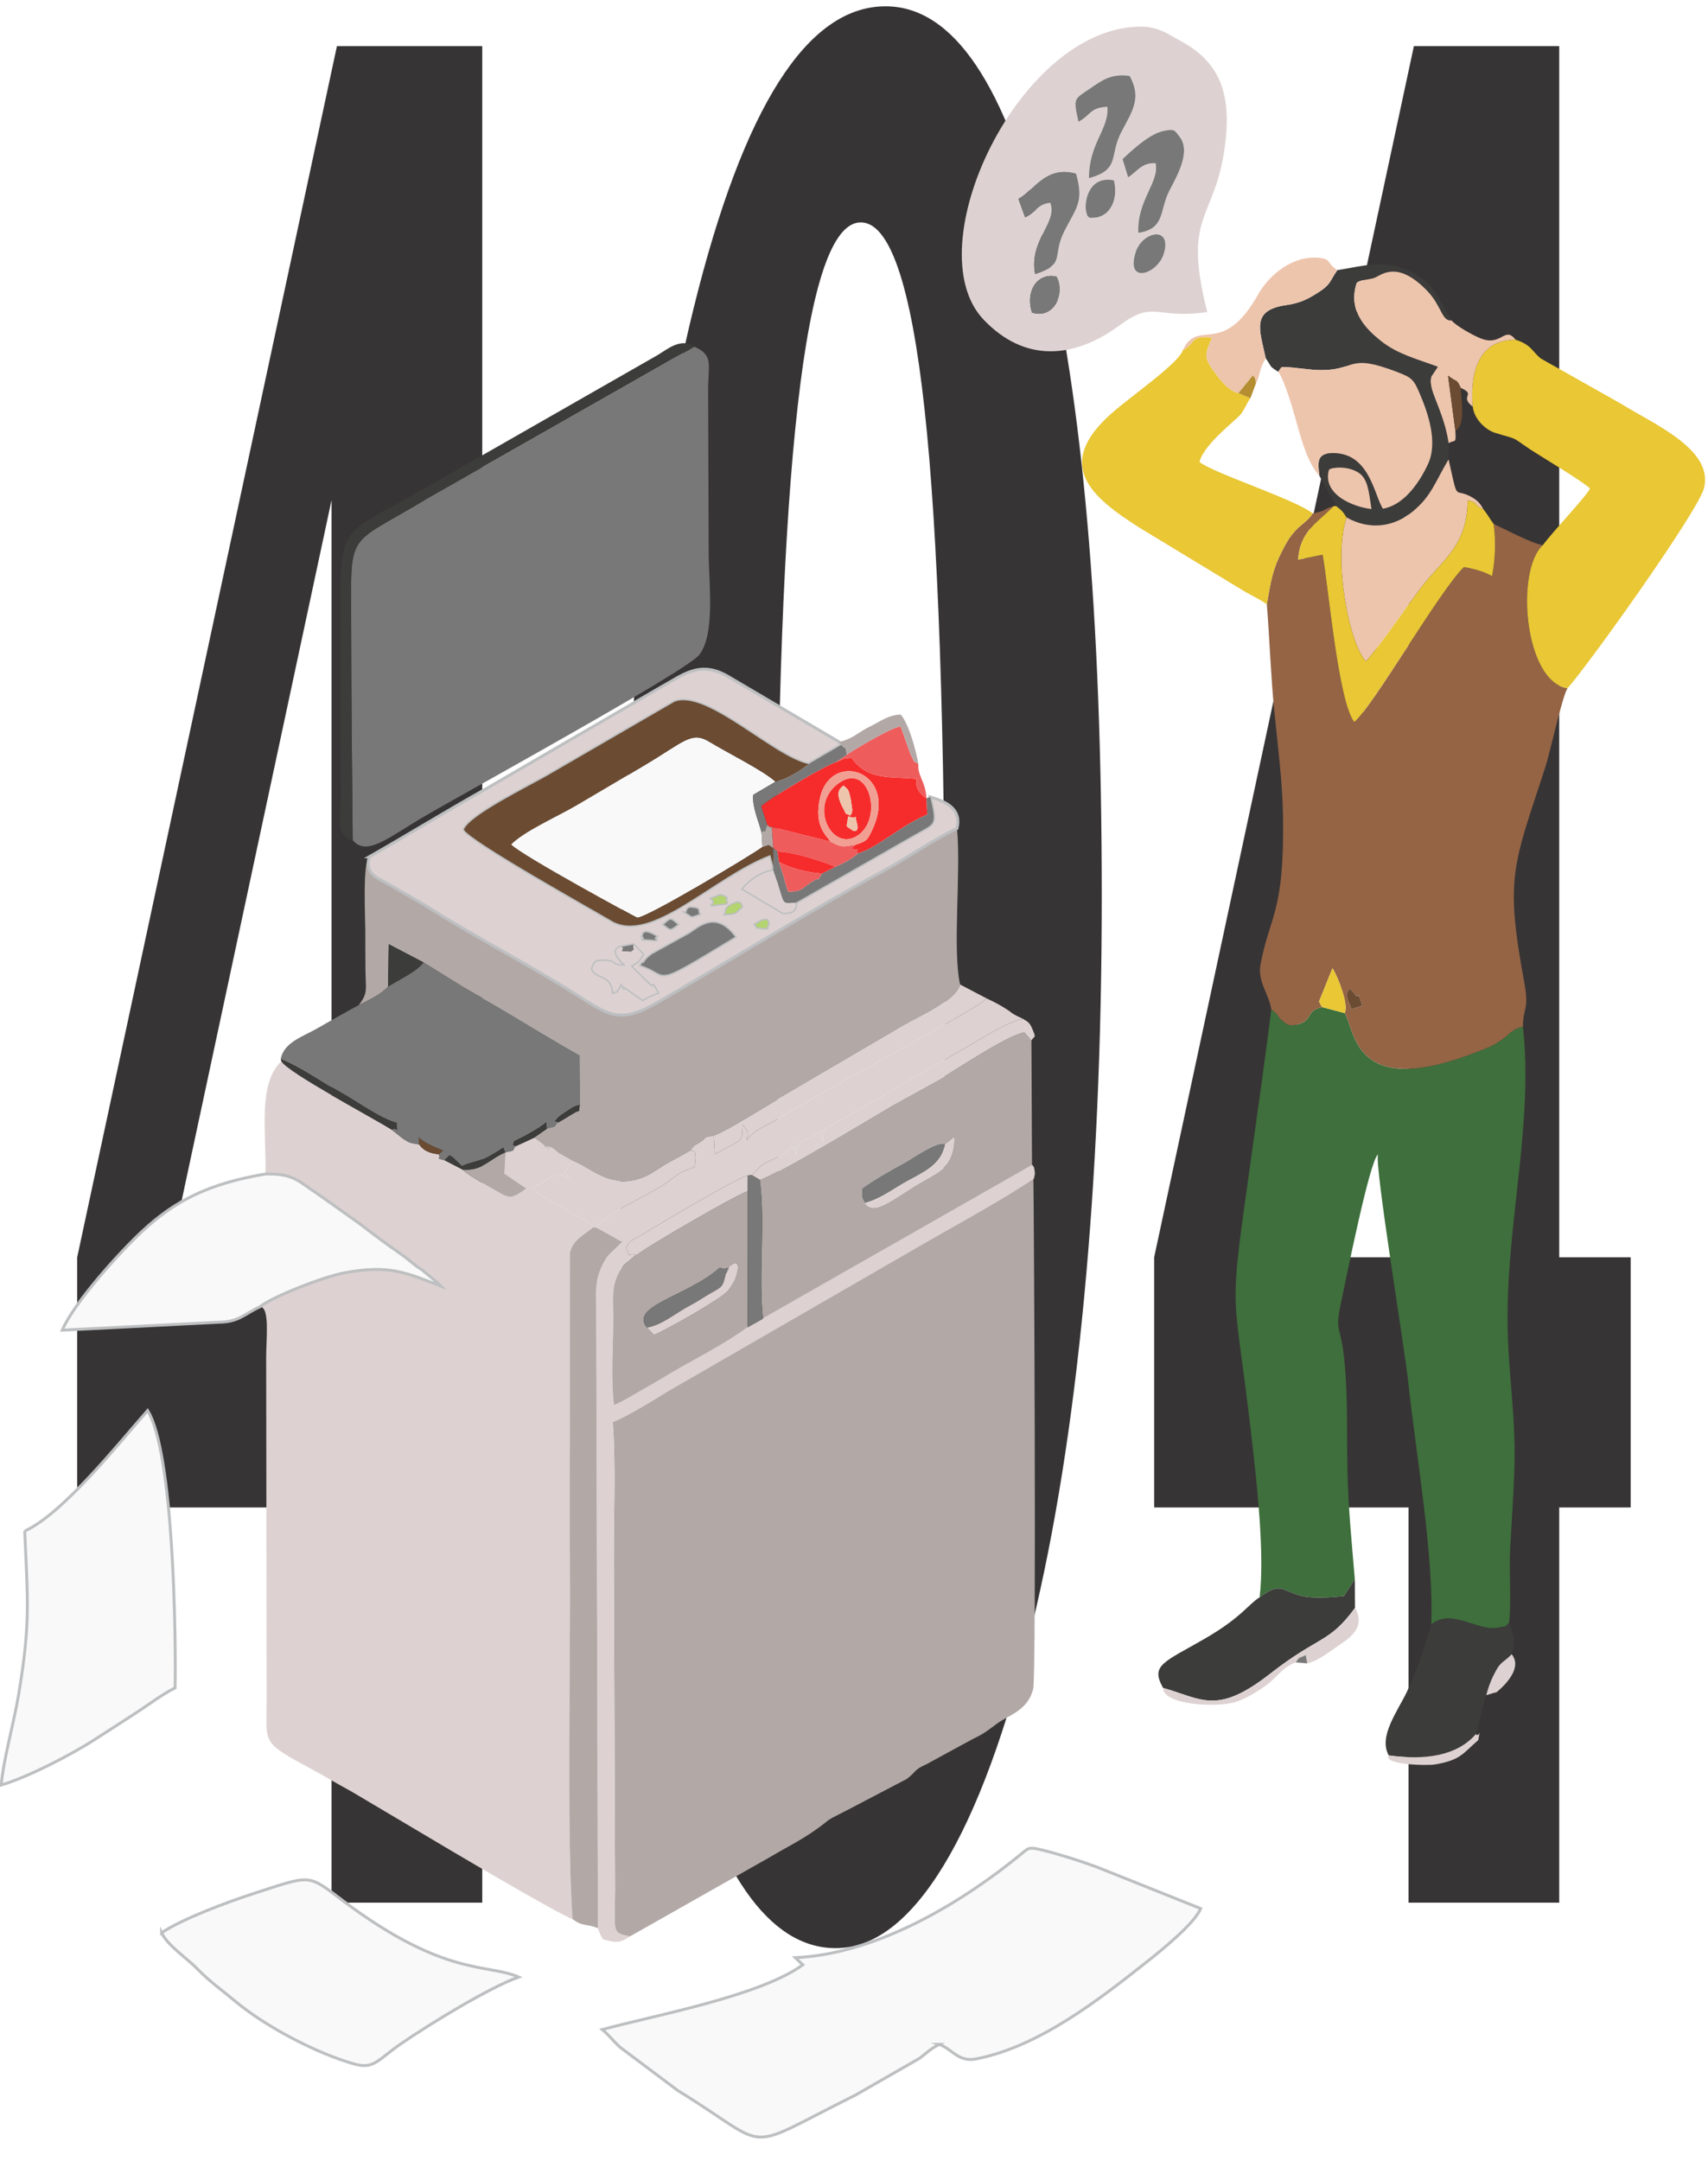 <?xml version="1.0" encoding="UTF-8"?>
<!DOCTYPE svg PUBLIC "-//W3C//DTD SVG 1.1//EN" "http://www.w3.org/Graphics/SVG/1.1/DTD/svg11.dtd">
<!-- Creator: CorelDRAW -->
<svg xmlns="http://www.w3.org/2000/svg" xml:space="preserve" width="117mm" height="148mm" version="1.1" style="shape-rendering:geometricPrecision; text-rendering:geometricPrecision; image-rendering:optimizeQuality; fill-rule:evenodd; clip-rule:evenodd"
viewBox="0 0 11700 14800"
 xmlns:xlink="http://www.w3.org/1999/xlink"
 xmlns:xodm="http://www.corel.com/coreldraw/odm/2003">
 <defs>
  <style type="text/css">
   <![CDATA[
    .str0 {stroke:#BDBFC1;stroke-width:20;stroke-miterlimit:22.926}
    .str1 {stroke:#BDBFC1;stroke-width:20;stroke-miterlimit:22.926}
    .str2 {stroke:#DDD2D1;stroke-width:7.62;stroke-miterlimit:22.926}
    .fil0 {fill:#373435}
    .fil10 {fill:#3C3C3B}
    .fil4 {fill:#3E6F3C}
    .fil9 {fill:#6B4B32}
    .fil6 {fill:#787878}
    .fil5 {fill:#946445}
    .fil2 {fill:#B2A9A7}
    .fil16 {fill:#B3D46F}
    .fil15 {fill:#B48E31}
    .fil3 {fill:#DDD2D1}
    .fil8 {fill:#E9C735}
    .fil11 {fill:#EDC5AC}
    .fil13 {fill:#EE5C5C}
    .fil14 {fill:#F29F93}
    .fil12 {fill:#F62C2C}
    .fil7 {fill:#F9F9F9}
    .fil1 {fill:#373435;fill-rule:nonzero}
   ]]>
  </style>
   <mask id="id0">
  <radialGradient id="id1" gradientUnits="userSpaceOnUse" cx="899.83" cy="10025.49" r="0" fx="899.83" fy="10025.49">
   <stop offset="0" style="stop-opacity:1; stop-color:white"/>
   <stop offset="1" style="stop-opacity:0; stop-color:white"/>
  </radialGradient>
    <rect style="fill:url(#id1)" x="889.83" y="10015.49" width="10996.38" height="4120.21"/>
   </mask>
 </defs>
 <g id="Camada_x0020_1">
  <path class="fil0" style="mask:url(#id0)" d="M6388.02 10025.49c3031.04,0 5488.19,917.86 5488.19,2050.11 0,1132.24 -2457.15,2050.1 -5488.19,2050.1 -3031.04,0 -5488.19,-917.86 -5488.19,-2050.1 0,-1132.25 2457.15,-2050.11 5488.19,-2050.11z"/>
  <path class="fil1" d="M2271.2 8609.62l0 -5185.28 -1109.89 5185.28 1109.89 0zm0 4419.5l0 -2706.21 -1742.4 0 0 -1713.29 1779.2 -8293.86 995.51 0 0 8293.86 489.31 0 0 1713.29 -489.31 0 0 2706.21 -1032.31 0zm4201.85 -6207.41c0,-1833.35 -46.74,-3173.48 -140.23,-4023.63 -93.48,-850.15 -238.68,-1275.23 -436.59,-1275.23 -192.94,0 -337.14,418.59 -431.62,1255.76 -95.48,837.18 -143.21,2099.43 -143.21,3786.75 0,1843.08 45.74,3189.7 138.23,4039.85 92.5,850.15 237.7,1275.23 436.6,1275.23 191.94,0 336.15,-425.08 432.62,-1275.23 96.46,-850.15 144.2,-2109.16 144.2,-3783.5zm-406.76 -6778.51c462.46,0 824.46,535.4 1087.02,1609.45 262.55,1074.04 393.83,2569.92 393.83,4484.39 0,992.93 -40.78,1911.22 -121.34,2754.89 -80.55,843.66 -198.9,1589.98 -357.03,2242.19 -175.03,717.12 -376.92,1265.5 -605.66,1641.9 -229.74,376.4 -475.39,564.61 -737.94,564.61 -458.47,0 -820.48,-519.18 -1086.01,-1557.54 -265.54,-1041.6 -397.81,-2469.33 -397.81,-4289.7 0,-2209.75 170.06,-4004.15 510.19,-5383.22 340.12,-1379.06 778.71,-2066.97 1314.75,-2066.97zm3582.27 8566.42l0 -5185.28 -1109.88 5185.28 1109.88 0zm0 4419.5l0 -2706.21 -1742.4 0 0 -1713.29 1779.2 -8293.86 995.51 0 0 8293.86 489.31 0 0 1713.29 -489.31 0 0 2706.21 -1032.31 0z"/>
  <g id="_2781682008416">
   <path class="fil2" d="M4196.94 9735.29c22.24,288.42 7.57,627.71 7.57,921.41l8.64 2274.57c-0.23,297.99 -29.44,305.24 102.25,328.85l940.75 -532.67c109.74,-65.45 217.34,-118.41 318.01,-187.91 135.22,-93.35 48.18,-53.16 222.7,-140.63l415.55 -217.41c69.63,-53.84 42.54,-59.26 137.79,-102.46l315.71 -171.86c78.03,-36.81 101.5,-58.42 163.31,-103.9 81.5,-59.96 210.68,-87.62 248.42,-238.04 22.85,-91.05 4.59,-3391.04 1.12,-3495.77 -217.32,145.43 -482.85,289.72 -717.45,423.61l-1802.13 1040.2c-84.86,54.41 -285.38,174.67 -362.24,202.01z"/>
   <path class="fil3" d="M1818.13 8039.33c199.62,-4.86 232.45,55.7 366.28,142.08l286.59 203.53c103.88,80.38 164.22,125.15 280.59,206.55 57.08,39.92 76.2,64.76 139.26,104.18l99.23 82.81c16.21,16.29 13.73,12.55 29.64,28.21 -239.72,-91.61 -350.41,-147.68 -658.16,-90.99 -145.8,26.86 -493.16,163.09 -581.74,232.89 70.81,-0.2 43.05,218.33 43.43,347.44l3.33 2355.82c0.34,292.07 -42.85,274.08 319.58,469.51 80.25,43.27 160.32,91.87 260.12,145.87l496.45 294.34c140.93,84.66 931,551.94 1018.83,579.64 -39.86,-577.44 -12.72,-1790.62 -17.84,-2443.89 -3.19,-405.89 1.51,-812.49 -0.17,-1218.51l0.36 -901.33c22.84,-97.33 115.59,-129.72 159.82,-175.09 -62.69,-60.5 -127.25,-77.16 -215.28,-137.25 -62.65,-42.77 -153.53,-76.31 -199.51,-126.69 24.34,-18.3 106.06,-65.21 126.26,-77.05 60.02,-35.14 29.5,-21.39 124.18,0.83 -48.39,-70.86 -37.17,-20.7 -15.9,-60.98l39.82 -50.9 -82.93 -47.04c-2.2,-1.24 -7.43,-3.89 -9.54,-5.19l-44.79 -35.26c-1.83,-1.16 -7.11,-4.54 -8.9,-5.46l-24.13 -5.65c-88.96,-23.49 82.01,52.5 -20.87,-5.64 -0.88,-0.5 -45.65,-37.88 -73.61,-53.9l-125.87 58.11c-26.89,33.33 5.45,27.65 -68.72,41.4l-8.93 145.19 149.98 101.54c-106.51,77.4 -113.91,71.65 -223.88,6.27 -40.44,-24.04 -185.74,-102.49 -211.88,-135.37l-123.76 -64.24c-63.37,-18.21 -26.87,1.95 -39.03,-40.4 -62.91,-7.49 -104.3,-23.5 -134.85,-67.24 -70.74,-13.52 -59.68,-7.16 -114.58,-42.3l-73.96 -59.2c-125.67,-79.78 -710.32,-389.22 -755.95,-467.98 -164.16,151.53 -100.51,501.32 -108.97,771.34z"/>
   <path class="fil4" d="M8708.62 6913.03c-41.14,329.78 -86.37,644.21 -131.82,970.68 -168.35,1209.2 -131.05,843.09 -2.54,1965.7 35.31,308.44 89.5,785.04 54.54,1088.24 140.97,-103.23 143.92,-51.12 273.45,-12.38 81.48,24.38 214.93,12.84 302.8,4.69l75.62 -115.92c-21.48,-258.35 -44.27,-477.75 -50.46,-746.13 -6.11,-264.85 6.08,-556.39 -28.67,-815.35 -23.65,-176.22 -56.21,-142.03 -15.37,-332.41 37.52,-174.94 193.67,-961.71 252.86,-1015.34 -21.25,94.95 182.66,1321.31 209.21,1572.19 49.87,471.2 176.13,1186.26 155.75,1646.43 146.61,-114.41 318.52,55.32 466.11,21.08 59.72,-13.85 28.22,6.97 67.92,-33.87 16.07,-163.66 -2.26,-339.76 6.98,-507.48 9.25,-167.96 21.08,-342.97 27.91,-514.92 15.08,-379.99 -43.21,-678.34 -45.89,-1035.92 -5.14,-686.39 178.14,-1369.42 105.26,-2021.69 -81.16,17.86 -85.72,50.73 -157.49,98.07 -60.66,40.01 -79.27,44.18 -153.47,73.25 -855.06,334.99 -835.04,-143.7 -910.39,-264.67l-152.64 -40.29c-118.06,21.21 -59.04,93.96 -175.46,119.44 -53.71,11.76 -67.19,-0.7 -99.13,-27.49 -44.13,-37.03 -15.48,-34.37 -75.08,-75.91z"/>
   <path class="fil5" d="M9246.54 6768.52l46.86 54.44c24.4,0.46 11.25,-13.99 12.3,-17.92 27.79,106.47 48.03,68.57 -47.24,105.43 -24.63,-67.11 -54.62,-92.35 -11.92,-141.95zm-254.62 -3253.25c-29.03,50.41 -79.52,74.68 -118.44,118.5 -42.21,47.53 -57.68,74.98 -88.55,134.55 -68.63,132.48 -78.99,208.72 -106.93,369.89 19.88,253.4 26.95,487.6 50.95,730.78 23.41,237.19 57.01,486.08 60.15,730.84 8.4,653.53 -89.81,664.31 -154.17,1002.59 -23.06,121.22 59,204.61 73.69,310.61 59.6,41.54 30.95,38.88 75.08,75.91 31.94,26.79 45.42,39.25 99.13,27.49 116.42,-25.48 57.4,-98.23 175.46,-119.44 -9.83,-8.3 -16.82,-31.59 -23.04,-37.97l92.02 -228.6c37.95,55.79 114.22,255.98 83.66,306.86 75.35,120.97 55.33,599.66 910.39,264.67 74.2,-29.07 92.81,-33.24 153.47,-73.25 71.77,-47.34 76.33,-80.21 157.49,-98.07 0.02,-131.72 44.46,-113.11 9.12,-304.12 -132.7,-717.28 -77.58,-794.54 142.09,-1465.7 34.79,-106.31 117.68,-493.71 154.52,-548.04 -295.02,-40.93 -360.52,-804.91 -168.84,-980.21 -64.47,-5.19 -260.01,-109.28 -337.66,-144.53 16.5,114.66 11.23,243.53 -10.71,357.3 -51.95,-29.91 -119.78,-50.02 -192.72,-62.05 -161.59,154.53 -627.67,960.26 -751.41,1061.13 -108.66,-140.95 -174.47,-904.91 -216.29,-1145.87l-167.69 33.77c11.04,-198.21 141.54,-260.24 242.83,-366.38 -74.28,21.82 -54.47,34.86 -143.6,49.34z"/>
   <path class="fil6" d="M2416.14 5752.97c95.29,115.04 244.2,-17.65 480.15,-156.24 287.49,-168.85 1810.94,-1003.11 1894.04,-1112.69 109.27,-144.1 65.89,-476.89 64.3,-691.6l-3.81 -1116.99c-0.43,-183.72 39.47,-241.59 -94.36,-301.21 -67.61,40.67 -136.2,74.83 -209.43,118.06l-1618.94 920.51c-574,349.42 -522.4,191.76 -522.12,927.96 0.17,469.5 6.12,962.39 10.17,1412.2z"/>
   <path class="fil2" d="M2529.9 5866.98c-47.29,28.48 -27.6,423.71 -27.49,504.63 0.12,87.95 -0.04,176.18 0.8,264.09 1.32,138.68 19.67,163.27 -45.15,246.37 65.95,-31.73 151.78,-72.74 199.92,-125.64l4.79 -290.82 237.61 124.25 266.5 165.64c92.31,54.39 176.38,99.7 270.78,155.58 187.38,110.92 366.74,222.07 534.4,315.25l2.19 337.35c-17.48,73.8 20.92,20.3 -55.47,68.03 -37.89,23.67 -67.66,40.89 -95.65,57.1 -32.63,30.21 3.58,24.21 -75.39,41.44l-89.21 61.96c27.96,16.02 72.73,53.4 73.61,53.9 102.88,58.14 -68.09,-17.85 20.87,5.64l24.13 5.65c1.79,0.92 7.07,4.3 8.9,5.46l44.79 35.26c2.11,1.3 7.34,3.95 9.54,5.19l82.93 47.04c137.24,58.92 240.41,176.81 433.52,127.48 83.81,-21.4 128.87,-59.98 189.35,-97.26 61.78,-38.07 123.46,-64.98 180.92,-101.78 40.38,-48.56 16.22,-23.31 69.41,-58.04 79.59,-51.97 -18.72,-20.95 92.69,-44.85 70.81,-19.7 340.8,-191.25 430.27,-242.52l870.85 -510.02c99.78,-57.93 356.84,-169.21 386.48,-281.7 -53.84,-238.39 7.59,-771.14 -21.26,-1068.31 -163.43,76.28 -348.05,207.39 -519.79,299.31 -417.94,223.71 -1088.98,636.29 -1527.65,889.65 -259.22,149.72 -329.83,95.95 -563.76,-53.08 -302.81,-192.93 -693.78,-395.52 -1009.42,-595.26 -90.07,-57.01 -170.15,-98.61 -256.4,-149.71 -90.23,-53.46 -184.46,-75.38 -148.61,-197.28z"/>
   <path class="fil7 str0" d="M6433.48 13999.59c91.13,31.96 130.5,123.5 253.51,99.47 430.04,-83.98 837.89,-403.23 1165.86,-662.25 96.2,-75.97 329.03,-262.62 371.84,-367.46l-711.09 -284.19c-124.63,-45.35 -254.82,-86.86 -373.56,-116.34 -98.65,-24.48 -94.5,-13.54 -158.37,38.32 -367.2,298.2 -948.66,670.67 -1533.71,698.8l51.33 48.72c-293.29,214.53 -1027.36,348.8 -1373.83,443.4 49.02,39.69 68.74,72.99 122.98,121.71l394.26 295.64c667.4,409.24 415.08,430.01 1217.14,31.47l440.17 -252.54c54.78,-41.44 66.19,-59.37 133.47,-94.75z"/>
   <path class="fil3" d="M7069.15 2140.09c-45.04,-137.76 28.3,-273.63 168.68,-247.4 65.21,117.1 -20.94,296.84 -168.68,247.4zm901.72 -398.81c-44.3,136.18 -260.15,208.73 -192.36,-11.68 46.21,-150.26 256.39,-185.14 192.36,11.68zm-510.27 -250.69c-9.06,-14.82 -11.21,-1.35 -20.87,-43.68 -13.33,-58.45 13.83,-247.28 190.7,-211.93 34.6,139.88 -34.95,271.07 -169.83,255.61zm-438.17 -2.35l-45.95 -126.17c105.87,-56.78 185.2,-232.04 394.64,-173.5 55.45,194.24 2.42,232.13 -79.43,393.37 -90.82,178.89 15.6,222.12 -200.82,294.82 -44.53,-230 158.87,-358.55 102.43,-488.5 -95.65,15.32 -83.83,57.41 -170.87,99.98zm705.31 -274.04l-38.3 -125.11c56.5,-51.33 178.77,-170.79 280.23,-192.33 78.7,-16.71 76.82,-3.16 108.95,37.2 84.94,104.78 -20.16,277.49 -68.47,372.52 -70.8,139.31 -25.87,258.46 -212.4,288.73 -11.79,-221.16 145.79,-347.49 118.25,-477.77 -95.49,-4.78 -125.42,57.38 -188.26,96.76zm-268.08 5.96c-1.75,-238.08 138.02,-335.53 126.23,-488.5 -121.16,4.4 -113.25,58.22 -198.53,102.01 -36.93,-167.18 -30.88,-151.73 82.23,-229.39 80.05,-54.96 142.79,-102.51 268.65,-84.48 82.39,149.28 21.44,237.31 -53.99,378.61 -90.47,169.5 -4.69,260.7 -224.59,321.75zm810.28 916.39c-173.55,-680.84 53.67,-622.35 121.12,-1137.24 48.45,-369.93 -41.3,-578.9 -310.01,-722.3 -75.62,-40.36 -144.53,-94.97 -266.59,-94.75 -832.53,1.55 -1545.71,1513.4 -1076.96,2006.27 281.79,296.31 619.21,269.61 933.13,38.5 240.04,-176.72 237.98,-37.52 599.31,-90.48z"/>
   <path class="fil3 str1" d="M4260.78 6483.85l77.9 -14.75 64.51 66.18c-32.45,53.78 -30.2,46.05 -84.17,80.04l124.93 123.45c61.06,50.95 -0.51,-45.38 60.12,59.22 -32.79,13.69 -63.98,22.88 -101.43,48.29l-112.04 -79.37c-46.73,-35.21 6.46,41.13 -35.05,-36.05l-20.76 40.55c-28.45,31.23 12.93,5.02 -33.74,24.18 -11.29,-127.95 -108.56,-89.4 -144.23,-159.97 16.87,-41.25 11.47,-60.99 97.78,-54.15 92.65,7.35 1.79,28.75 132.68,32.06 -134.31,-122.99 -27.07,-129.03 -26.5,-129.68zm141.38 -71.62c4.03,-2.86 -8.8,-60.4 93.22,0 -41.61,25.93 56.56,29.78 -49.97,21.11 -92.33,-7.51 -5.12,6.82 -43.25,-21.11zm-11.95 197.76c4.11,-5.78 10.33,-20.89 13.12,-16.75 9.11,13.51 3.19,-17.63 64.26,-59.05l248.21 -137.11c64.13,-35.36 179.72,-166.77 318.64,17.97 -595.46,361.46 -433.44,263.04 -644.23,194.94zm784.37 -278.99c104.56,-67.49 83.99,-2.46 87.48,0 -29.33,19.57 28.73,28.85 -46.96,22.17 -51.32,-4.53 -15.73,-1.04 -40.52,-22.17zm-626.49 0c49.49,-40.83 38.87,-45.37 92.82,0 -55.55,40.12 -42.68,36.13 -92.82,0zm151.97 -81.23c10.36,-12.41 0.3,-38.94 45.47,-33.05 58.23,7.58 27.99,17.26 44.43,41.4 -65.41,21.4 -36.95,23.54 -89.9,-8.35zm268.85 9.52c13.13,-27.95 -6.33,-33.78 38.19,-59.85 71.78,-42.06 69.99,7.93 72.91,9.71 -50.66,47.53 -32.51,41.44 -111.1,50.14zm-93.69 -105.44c65.91,-18.2 50.09,-35.97 100.19,-5.63 -18.02,36.71 34.01,33.17 -30.55,40.71 -141.54,16.53 -14.19,16.55 -69.64,-35.08zm-2345.32 -286.87c-35.85,121.9 58.38,143.82 148.61,197.28 86.25,51.1 166.33,92.7 256.4,149.71 315.64,199.74 706.61,402.33 1009.42,595.26 233.93,149.03 304.54,202.8 563.76,53.08 438.67,-253.36 1109.71,-665.94 1527.65,-889.65 171.74,-91.92 356.36,-223.03 519.79,-299.31 32.37,-133.66 -72.08,-182.75 -183.23,-216.08 45.14,205.23 37.37,174.2 -121.85,266.45l-800.88 457.98c-0.02,0.05 19.03,77.15 -86.85,68.3l-273.53 -162.71c50.84,-61.14 122.94,-110.08 208.22,-125.45l-0.24 -29.4 -19.9 -77.66c-387.7,144.46 -817.3,613.74 -1090.41,449 -97.58,-58.86 -966.65,-543.01 -1008.88,-622.65 35.76,-97.9 457.05,-303.27 569.87,-369.25l873.81 -506.95c221.58,-81.82 677.63,379.28 917.53,427.43l222.91 -130.89 -14.27 -21.2 -762.18 -448.97c-195.64,-113.37 -313.25,-4.52 -460.79,75.46l-1194.3 694.3c-283.31,159.14 -529.53,311.41 -800.66,465.92z"/>
   <path class="fil7 str0" d="M169.36 10484.41c19.75,468.56 41.34,622.18 -41.36,1117.11 -34.39,205.75 -101.55,432.25 -120.04,622.31 186.42,-55.35 476.29,-207.15 624.18,-301.17 98.16,-62.41 187.83,-121.17 284.31,-183.16 92.62,-59.51 192.54,-136.39 282.85,-181.15 6.84,-365.46 -10.61,-1616.16 -188.18,-1898.91 -198.89,225.19 -578.77,704.9 -841.76,824.97z"/>
   <path class="fil8" d="M10088.66 2784.85c9.71,89.34 92.32,160.64 153.33,179.34 168.78,51.7 99.34,18.58 238.3,112.02 62.34,41.92 377.47,229.64 411.3,269.44 -18.63,45.55 -256.37,296.47 -322.42,386.91 -191.68,175.3 -126.18,939.28 168.84,980.21 153.19,-173.01 896.71,-1215.89 934.96,-1370.5 65.64,-265.29 -341.11,-435.97 -574.34,-580.64l-545.07 -307.25c-58.48,-48.36 -63.65,-93.22 -171.75,-128.14 -248.53,0.61 -315.06,213.5 -293.15,458.61z"/>
   <path class="fil2" d="M5925.12 8237.88c-27.93,-48.01 -18.23,-29.17 -18.92,-100.12 94.38,-66.61 186.2,-118.52 291.18,-175.33 49.76,-26.92 225.11,-152.03 275.37,-127.18l66.68 -52.75c-2.1,218.57 -108.11,239.16 -254.79,328.15 -177.09,107.45 -300.12,216.51 -359.52,127.23zm-720.38 -158.56c39.62,303.44 -10.53,645.87 21.8,952.05l1842.77 -1050.08 -3.89 -855.66 -48.28 -56.29c-118.4,20.81 -450.07,244.43 -567.41,313.8l-339.54 187.18c-64.66,36.95 -799.52,482.34 -905.45,509z"/>
   <path class="fil6" d="M2657.98 6756.43c-48.14,52.9 -133.97,93.91 -199.92,125.64 -99.88,54.79 -192.52,106.73 -287.69,161.66 -94.61,54.61 -223.22,91.86 -247.6,206.66 133.28,51.51 280.36,157.72 403.65,225.37 109.75,60.22 275.25,182.09 389.5,213 8.06,89.75 10.98,22.69 -32.87,47.21l73.96 59.2c54.9,35.14 43.84,28.78 114.58,42.3l-3.61 -49.93c30.82,35.01 114.5,70.51 167.5,90.83l-29.04 26.34c12.16,42.35 -24.34,22.19 39.03,40.4l33.77 -34.07c39.39,24.88 12.52,6.15 38.47,28.99l46.11 44.99c110.78,-47.29 109.63,-13.04 284.32,-130.39l15.8 37.09c74.17,-13.75 41.83,-8.07 68.72,-41.4 -26.5,-17.53 -26.05,15.29 -13.55,-36.81 78.27,-37.54 168.64,-86.84 226.18,-133.67l2.45 50.41c78.97,-17.23 42.76,-11.23 75.39,-41.44 -26.68,-19.16 -40.76,5.24 2.6,-42.57 7.14,-7.88 43.05,-30.52 46.97,-33.1 41.99,-27.56 56.97,-42.22 101.55,-49.46l-2.19 -337.35c-167.66,-93.18 -347.02,-204.33 -534.4,-315.25 -94.4,-55.88 -178.47,-101.19 -270.78,-155.58l-266.5 -165.64c-32.8,55.81 -179.24,126.24 -242.4,166.57z"/>
   <path class="fil7 str0" d="M1107.1 13235.88c41.96,88.03 170.56,170.4 244.82,246.63 88.68,91 166.39,143.3 263.32,224.54 198.25,166.17 549.18,353.42 813.37,427.34 133.93,37.47 160.38,-30.73 317.79,-138.87 199.17,-136.83 608.02,-386.56 806.35,-457.09 -213.13,-94.22 -504.28,3.13 -1204.65,-523.4 -244.58,-183.87 -208.17,-179.15 -626.2,-43.27 -158.62,51.57 -480.74,170.78 -614.8,264.12z"/>
   <path class="fil7 str1" d="M1779.82 8948.59c88.58,-69.8 435.94,-206.03 581.74,-232.89 307.75,-56.69 418.44,-0.62 658.16,90.99 -15.91,-15.66 -13.43,-11.92 -29.64,-28.21l-99.23 -82.81c-63.06,-39.42 -82.18,-64.26 -139.26,-104.18 -116.37,-81.4 -176.71,-126.17 -280.59,-206.55l-286.59 -203.53c-133.83,-86.38 -166.66,-146.94 -366.28,-142.08 -387.27,65.87 -614.9,180.38 -841.28,389.78 -155.03,143.39 -470.21,491.81 -550.26,679.63l1073.16 -54.5c137.46,-2.15 170.21,-54.1 280.07,-105.65z"/>
   <path class="fil8" d="M8102.15 2398.28c-21.12,83.25 -354.31,315.1 -482.69,427.74 -406.83,356.96 -145.8,577.43 188.81,789.13l720.91 437.3c44.21,25.41 104.06,52.91 148.82,85.76 27.94,-161.17 38.3,-237.41 106.93,-369.89 30.87,-59.57 46.34,-87.02 88.55,-134.55 38.92,-43.82 89.41,-68.09 118.44,-118.5 -120.71,-96.05 -687.49,-277.59 -775.62,-352.4 32.19,-124.17 253.25,-286.87 285.24,-328.8 23.74,-31.11 37.76,-71.46 63.83,-107.2l-82.36 -34.95c-70.38,-14.99 -132.94,-101.96 -168.7,-150.84 -73.88,-100.97 -56.14,-116.95 -11.93,-229.88 -158.04,-14.1 -104.82,36.07 -200.23,87.08z"/>
   <path class="fil3" d="M4889.19 7775.9c-111.41,23.9 -13.1,-7.12 -92.69,44.85 -53.19,34.73 -29.03,9.48 -69.41,58.04 15.77,4.67 51.85,-23.13 29.69,114.55 -98.64,31.27 -97.96,36.71 -178.41,97.1 -118.36,88.86 -437.9,217.94 -492.29,316.24 59.89,33.89 110.43,60.19 174.57,97.32 -3.08,3.96 -7.99,8.82 -10.16,11.09 -73.86,77.37 -84.88,64.93 -128.42,157.98 -45.92,98.16 -38.69,162.68 -38.15,277.77l12 4253.22c12.72,35.59 15.8,44.61 35,76.37 81.83,21.12 111.37,30.82 184.48,-20.31 -131.69,-23.61 -102.48,-30.86 -102.25,-328.85l-8.64 -2274.57c0,-293.7 14.67,-632.99 -7.57,-921.41 -53.89,-2.97 -20.03,15.48 -55.91,-17.8 -26.38,-24.46 -70.58,21.2 28.38,-62.68l36.81 -29.85c-23.08,-191.8 -5.61,-397.98 -5.28,-592.94 0.25,-145.81 -21.28,-251.99 73.76,-370.35l71.58 -58.88c2.5,-7.63 10.45,-5.76 15.64,-8.7 -77.27,-25.94 -32.54,44.6 -72.57,-49.47 32.26,-62.08 43.57,-50.51 106.06,-88.43 112.67,-68.36 649.71,-388.32 725.96,-406.78l28.93 -2.33 68.73 -68.24c66.19,-44.49 155.69,-60.11 197.73,-129.88 45.36,50.63 15.31,-55.33 35.29,62.24 12.73,-146.75 92.2,-78.98 148.79,-155.69 39.03,38.83 6.25,-67.86 35.15,61.31 6.33,-106.44 -6.99,-72.05 98.15,-132.36l900.66 -521.88c119.74,-69.29 263.1,-162.29 372.23,-185.85 -17.64,-9.53 -36.52,-16.16 -55.74,-27.51 -42.21,-24.92 -5.47,-5.62 -59.59,-40.5 -42.87,-27.62 -88.47,-51.08 -133.3,-71.77 -55.46,67.78 -1040.69,589.65 -1274.23,734.14l-221.31 128.39c-53.22,23.54 -114.62,60.18 -148.24,108.25 15.29,-58.75 0.5,-72.3 -26.99,-104.57 -3.44,104.87 0.28,93.31 -69.33,135.46l-121.44 64.98 -7.67 -127.7z"/>
   <path class="fil7" d="M5222.99 5800.15l-6.38 -99.71c-22.26,-85.7 -65.45,-176.17 -56.41,-257.87l152.14 -89.55c-84.14,-77.13 -332.86,-199.78 -452.51,-273.02 -123.44,-75.55 -172.73,-1.1 -448.55,162.77 -161.64,96.03 -295.69,173.97 -459.74,271.11 -124.6,73.78 -363,178.99 -449.48,268.79 66.93,72.72 857.37,501.06 863.02,501.46 59.76,4.24 764.42,-416.48 857.91,-483.98z"/>
   <path class="fil2" d="M3921.56 13141.21c67.45,52.45 99.82,31.75 174.36,62.85l-12 -4253.22c-0.54,-115.09 -7.77,-179.61 38.15,-277.77 43.54,-93.05 54.56,-80.61 128.42,-157.98 2.17,-2.27 7.08,-7.13 10.16,-11.09 -64.14,-37.13 -114.68,-63.43 -174.57,-97.32l-22.35 -4.29c-44.23,45.37 -136.98,77.76 -159.82,175.09l-0.36 901.33c1.68,406.02 -3.02,812.62 0.17,1218.51 5.12,653.27 -22.02,1866.45 17.84,2443.89z"/>
   <path class="fil9" d="M5297.17 5932.44l-0.8 -125.6c-43.68,-26.97 -16.28,-22.4 -73.38,-6.69 -93.49,67.5 -798.15,488.22 -857.91,483.98 -5.65,-0.4 -796.09,-428.74 -863.02,-501.46 86.48,-89.8 324.88,-195.01 449.48,-268.79 164.05,-97.14 298.1,-175.08 459.74,-271.11 275.82,-163.87 325.11,-238.32 448.55,-162.77 119.65,73.24 368.37,195.89 452.51,273.02 80.08,-16.02 171.82,-76.91 226.85,-120.66 -239.9,-48.15 -695.95,-509.25 -917.53,-427.43l-873.81 506.95c-112.82,65.98 -534.11,271.35 -569.87,369.25 42.23,79.64 911.3,563.79 1008.88,622.65 273.11,164.74 702.71,-304.54 1090.41,-449l19.9 77.66z"/>
   <path class="fil2" d="M4432.66 9091.57c-127.47,-148.77 278.78,-215.12 498.51,-411.32 57.92,27.46 68.1,-40.33 40.28,44 52.98,-76.24 -12.16,-31.52 60.75,-75.5 2.21,3.88 45.25,-10.42 6.48,104.57 -7.96,23.62 -43.8,77.06 -54.71,88.52 -57.03,59.97 -434.16,273.16 -504.62,299.26l-46.69 -49.53zm-70.74 -497.48c-5.19,2.94 -13.14,1.07 -15.64,8.7l-71.58 58.88c-95.04,118.36 -73.51,224.54 -73.76,370.35 -0.33,194.96 -17.8,401.14 5.28,592.94 65.35,-25.72 164.68,-89.11 234.13,-127.58 85.58,-47.41 141.52,-85.12 230.18,-134.82 129.74,-72.7 336.85,-182.72 450.61,-271.7l-1.01 -933.87c-90.62,32.18 -691.67,380.6 -758.21,437.1z"/>
   <path class="fil10" d="M9103.76 3216.34c12.04,-4.69 8.92,-10.04 52.81,-13.61 60.75,-4.94 131.68,12.43 170.86,51.5 48.32,48.19 53.58,151.39 67.47,231.78 -125.9,-14.15 -339.66,-100.34 -291.14,-269.67zm56.96 -1366.28c-56.21,81.33 -42.96,96.57 -130.73,152.74 -73.48,47.01 -124.54,72.58 -220.08,86.53 -241.51,35.27 -181.81,167.37 -139.38,364.8 46.33,64.65 20.2,49.76 85.63,92.16 12.85,-20.09 10.94,-17.9 23.98,-33.03 104.22,1.18 177.51,20.94 273.15,21.05 237.2,0.28 177.64,-117.36 514.31,11.78 104.4,40.04 115.64,50.52 157.9,149.44 56.52,132.29 126.53,333.33 55.89,483.84 -61.94,131.95 -165.58,278.62 -307.63,304.3 -59.71,-85.64 -89.01,-380.25 -340.63,-381.21 -111.8,-0.42 -107.8,56.7 -94.88,156.44 37.84,68.96 85.75,152.34 115.14,206.86 40.26,31.86 41.25,33.01 70.63,77.41 156.14,88.6 322.35,67.15 453.02,-40.33 130.1,-107.01 154.72,-205.46 245.92,-357.03l0.05 -111.59c-24.08,-171.77 -106.42,-319.47 -117.6,-384.65 -5.21,-30.34 -8.13,-40.84 -0.23,-71.19l44.7 -66.94c-153.3,-56.63 -277.95,-86.87 -392.55,-178.45 -99.29,-79.35 -226.44,-203.48 -163.73,-394.74 18.71,-22.27 80.82,-21.79 120.15,-35.19 44.93,-15.31 153.47,-128.71 363.19,89.04 100.09,103.93 98.54,210.19 166.82,202.52 -94.65,-151.56 -113.59,-254.34 -279.1,-333.84 -183.75,-88.27 -314.6,-40.73 -503.94,-10.72z"/>
   <path class="fil11" d="M8756.16 2546.29c43.95,59.95 99.97,255.1 127.83,355.13 35.3,126.76 77.73,273.7 154.26,357.48 -12.92,-99.74 -16.92,-156.86 94.88,-156.44 251.62,0.96 280.92,295.57 340.63,381.21 142.05,-25.68 245.69,-172.35 307.63,-304.3 70.64,-150.51 0.63,-351.55 -55.89,-483.84 -42.26,-98.92 -53.5,-109.4 -157.9,-149.44 -336.67,-129.14 -277.11,-11.5 -514.31,-11.78 -95.64,-0.11 -168.93,-19.87 -273.15,-21.05 -13.04,15.13 -11.13,12.94 -23.98,33.03z"/>
   <path class="fil11" d="M9224.02 3543.17c-95.5,293.73 19.89,872.72 133.88,986.05 133.94,-160.44 239.33,-322.34 375.43,-503.62 145.37,-193.64 317.24,-281.35 320.39,-599.83 94.43,25.96 18.35,21.6 108.35,62.36 -16.27,-27.07 -30.01,-57.42 -87.91,-87.92 -118.32,-62.32 -83.14,47.67 -151.2,-254.4 -91.2,151.57 -115.82,250.02 -245.92,357.03 -130.67,107.48 -296.88,128.93 -453.02,40.33z"/>
   <path class="fil10" d="M8628.8 10937.65c-77.92,48.66 -123.75,137.25 -372.61,281.78 -281.77,163.64 -378.74,181.45 -288.77,338.97 267.73,76.5 368.41,187.58 732.78,-96.77 337.33,-263.23 402.94,-206.92 581.76,-450.97l-1.29 -196.62 -75.62 115.92c-87.87,8.15 -221.32,19.69 -302.8,-4.69 -129.53,-38.74 -132.48,-90.85 -273.45,12.38z"/>
   <path class="fil10" d="M9803.99 11123.43c-45.67,158.64 -97.54,316.26 -167.06,462.63 -62.52,131.65 -197,305.69 -123.72,434.97 251.27,33.84 467.15,2.86 596.92,-146.45 18.81,-63.55 54.52,-224.93 71.25,-266.33 14.71,-59.36 36.29,-113.19 64.21,-164.69 37.99,-70.1 56.12,-59.18 109.48,-115.64 10.2,-31.84 19.35,-57.74 18.12,-101.71l-35.17 -115.57c-39.7,40.84 -8.2,20.02 -67.92,33.87 -147.59,34.24 -319.5,-135.49 -466.11,-21.08z"/>
   <path class="fil8" d="M9224.02 3543.17c-29.38,-44.4 -30.37,-45.55 -70.63,-77.41l-17.87 0.17c-101.29,106.14 -231.79,168.17 -242.83,366.38l167.69 -33.77c41.82,240.96 107.63,1004.92 216.29,1145.87 123.74,-100.87 589.82,-906.6 751.41,-1061.13 72.94,12.03 140.77,32.14 192.72,62.05 21.94,-113.77 27.21,-242.64 10.71,-357.3 -27.24,-36.71 -41.51,-65.33 -69.44,-99.9 -90,-40.76 -13.92,-36.4 -108.35,-62.36 -3.15,318.48 -175.02,406.19 -320.39,599.83 -136.1,181.28 -241.49,343.18 -375.43,503.62 -113.99,-113.33 -229.38,-692.32 -133.88,-986.05z"/>
   <path class="fil11" d="M9923.01 3034.22c48.94,-25.57 51.02,7 46.32,-84.62l-50.15 -377.15c64.35,50.09 56.1,17.37 87.6,84.18 110.23,48.53 -14.67,53.67 81.88,128.22 -21.91,-245.11 44.62,-458 293.15,-458.61 -75.08,-96.62 -94.65,46.62 -236.2,-7.85 -54.36,-20.91 -171.82,-86.83 -201.85,-123.77 -68.28,7.67 -66.73,-98.59 -166.82,-202.52 -209.72,-217.75 -318.26,-104.35 -363.19,-89.04 -39.33,13.4 -101.44,12.92 -120.15,35.19 -62.71,191.26 64.44,315.39 163.73,394.74 114.6,91.58 239.25,121.82 392.55,178.45l-44.7 66.94c-7.9,30.35 -4.98,40.85 0.23,71.19 11.18,65.18 93.52,212.88 117.6,384.65z"/>
   <path class="fil10" d="M2416.14 5752.97c-4.05,-449.81 -10,-942.7 -10.17,-1412.2 -0.28,-736.2 -51.88,-578.54 522.12,-927.96l1618.94 -920.51c73.23,-43.23 141.82,-77.39 209.43,-118.06 -91.55,-65.13 -186.12,18.27 -252.19,57.58l-1654.04 945.34c-548.74,312.25 -518.69,204.63 -519.06,963.61l2.78 1116.99c-0.38,145.51 -35.01,276.1 82.19,295.21z"/>
   <path class="fil3 str2" d="M5226.54 9031.37l-105.4 59.49c-113.76,88.98 -320.87,199 -450.61,271.7 -88.66,49.7 -144.6,87.41 -230.18,134.82 -69.45,38.47 -168.78,101.86 -234.13,127.58l-36.81 29.85c-98.96,83.88 -54.76,38.22 -28.38,62.68 35.88,33.28 2.02,14.83 55.91,17.8 76.86,-27.34 277.38,-147.6 362.24,-202.01l1802.13 -1040.2c234.6,-133.89 500.13,-278.18 717.45,-423.61 4.17,-26.94 9.13,-22.34 4.85,-51.28 -5.4,-36.62 -6.41,-24.37 -14.3,-36.9l-1842.77 1050.08z"/>
   <path class="fil12" d="M5725.62 5219.07c-86.81,29.25 -453.49,247.35 -511.58,301.4l41.6 127.84c24.17,21.71 14.81,14.52 30.78,14.96l402.57 100.63c-21.27,-37.86 -118.64,-103.32 -70.36,-305.67 78.08,-327.3 546.11,-172.95 354.25,228.77 -32.88,68.84 -36.15,71.83 -111.39,97.04l-34.11 28.58c116.87,20.15 2.05,-7.88 50.49,30.62 123.35,-30.17 297.56,-193.73 474.05,-265.12l-5.41 -112.19c-24.29,-13.25 -82.59,-59.81 -67.71,-132.36 -175.4,-18.96 -333.4,15.43 -445.89,-144.83 -89.81,12.74 -27.93,1.86 -107.29,30.33z"/>
   <path class="fil11" d="M8102.15 2398.28c95.41,-51.01 42.19,-101.18 200.23,-87.08 -44.21,112.93 -61.95,128.91 11.93,229.88 35.76,48.88 98.32,135.85 168.7,150.84l100.47 -122.16c19.24,28.64 15.99,23.22 18.48,59.21 28.33,-44.76 19.43,-97.47 68.57,-174.84 -42.43,-197.43 -102.13,-329.53 139.38,-364.8 95.54,-13.95 146.6,-39.52 220.08,-86.53 87.77,-56.17 74.52,-71.41 130.73,-152.74 -77.39,-51.57 -37.28,-76.54 -129.14,-84.96 -176.34,-16.16 -337.82,116.88 -413.65,251.64 -246.33,437.72 -411.91,155.88 -515.78,381.54z"/>
   <path class="fil3" d="M4889.19 7775.9l7.67 127.7 121.44 -64.98c69.61,-42.15 65.89,-30.59 69.33,-135.46 27.49,32.27 42.28,45.82 26.99,104.57 33.62,-48.07 95.02,-84.71 148.24,-108.25l221.31 -128.39c233.54,-144.49 1218.77,-666.36 1274.23,-734.14l-181.61 -95.29c-29.64,112.49 -286.7,223.77 -386.48,281.7l-870.85 510.02c-89.47,51.27 -359.46,222.82 -430.27,242.52z"/>
   <path class="fil3" d="M3923.3 7950.35l-39.82 50.9c-21.27,40.28 -32.49,-9.88 15.9,60.98 -94.68,-22.22 -64.16,-35.97 -124.18,-0.83 -20.2,11.84 -101.92,58.75 -126.26,77.05 45.98,50.38 136.86,83.92 199.51,126.69 88.03,60.09 152.59,76.75 215.28,137.25l22.35 4.29c54.39,-98.3 373.93,-227.38 492.29,-316.24 80.45,-60.39 79.77,-65.83 178.41,-97.1 22.16,-137.68 -13.92,-109.88 -29.69,-114.55 -57.46,36.8 -119.14,63.71 -180.92,101.78 -60.48,37.28 -105.54,75.86 -189.35,97.26 -193.11,49.33 -296.28,-68.56 -433.52,-127.48z"/>
   <path class="fil3" d="M5150.3 8047.08l54.44 32.24c105.93,-26.66 840.79,-472.05 905.45,-509l339.54 -187.18c117.34,-69.37 449.01,-292.99 567.41,-313.8l48.28 56.29c19.89,-37.26 37.89,-7.41 2.42,-88.11 -14.03,-31.94 -25.79,-40.82 -60.81,-60.79 -109.13,23.56 -252.49,116.56 -372.23,185.85l-900.66 521.88c-105.14,60.31 -91.82,25.92 -98.15,132.36 -28.9,-129.17 3.88,-22.48 -35.15,-61.31 -56.59,76.71 -136.06,8.94 -148.79,155.69 -19.98,-117.57 10.07,-11.61 -35.29,-62.24 -42.04,69.77 -131.54,85.39 -197.73,129.88l-68.73 68.24z"/>
   <path class="fil6" d="M7459.66 1220.16c219.9,-61.05 134.12,-152.25 224.59,-321.75 75.43,-141.3 136.38,-229.33 53.99,-378.61 -125.86,-18.03 -188.6,29.52 -268.65,84.48 -113.11,77.66 -119.16,62.21 -82.23,229.39 85.28,-43.79 77.37,-97.61 198.53,-102.01 11.79,152.97 -127.98,250.42 -126.23,488.5z"/>
   <path class="fil6" d="M7727.74 1214.2c62.84,-39.38 92.77,-101.54 188.26,-96.76 27.54,130.28 -130.04,256.61 -118.25,477.77 186.53,-30.27 141.6,-149.42 212.4,-288.73 48.31,-95.03 153.41,-267.74 68.47,-372.52 -32.13,-40.36 -30.25,-53.91 -108.95,-37.2 -101.46,21.54 -223.73,141 -280.23,192.33l38.3 125.11z"/>
   <path class="fil6" d="M7022.43 1488.24c87.04,-42.57 75.22,-84.66 170.87,-99.98 56.44,129.95 -146.96,258.5 -102.43,488.5 216.42,-72.7 110,-115.93 200.82,-294.82 81.85,-161.24 134.88,-199.13 79.43,-393.37 -209.44,-58.54 -288.77,116.72 -394.64,173.5l45.95 126.17z"/>
   <path class="fil13" d="M5801.67 5167.6l-76.05 51.47c79.36,-28.47 17.48,-17.59 107.29,-30.33 112.49,160.26 270.49,125.87 445.89,144.83 -14.88,72.55 43.42,119.11 67.71,132.36 -5.93,-113.67 -62.8,-153.49 -55.29,-232.44 -49.41,-40.65 -10.95,14.34 -53.26,-66.19l-68.49 -192.92c-67.11,5.57 -357.17,182.64 -367.8,193.22z"/>
   <path class="fil6" d="M5877.87 5843.24c-28.76,23 1.4,2.22 -41.3,31.57 -11.25,7.74 -28.75,18.49 -39.93,24.79 -34.92,19.64 -44.8,22.18 -73.87,35.77l-91.96 46.2c-47.18,74.67 -0.7,12.18 -63.21,53.64 -3.87,2.58 -9.32,4.87 -13.09,7.36 -67.48,44.54 -59.73,62.28 -155.57,63.47 -17.42,-46.08 -14.26,-45.27 -28.48,-94.9 -8.71,-30.42 -8.55,-27.18 -15.11,-47.91l-18.31 -58.61 -11.83 -73.3 -28.84 -24.48 0.8 125.6 0.24 29.4c21.15,52.43 26.66,81.66 44.44,137.58 27.14,85.42 20.61,93.17 107.72,82.28l800.88 -457.98c159.22,-92.25 166.99,-61.22 121.85,-266.45l-25.79 8.66 5.41 112.19c-176.49,71.39 -350.7,234.95 -474.05,265.12z"/>
   <path class="fil6" d="M4390.21 6609.99c210.79,68.1 48.77,166.52 644.23,-194.94 -138.92,-184.74 -254.51,-53.33 -318.64,-17.97l-248.21 137.11c-61.07,41.42 -55.15,72.56 -64.26,59.05 -2.79,-4.14 -9.01,10.97 -13.12,16.75z"/>
   <path class="fil6" d="M5120.13 8156.99l1.01 933.87 105.4 -59.49c-32.33,-306.18 17.82,-648.61 -21.8,-952.05l-54.44 -32.24 -28.93 2.33 -1.24 107.58z"/>
   <path class="fil3" d="M4361.92 8594.09c66.54,-56.5 667.59,-404.92 758.21,-437.1l1.24 -107.58c-76.25,18.46 -613.29,338.42 -725.96,406.78 -62.49,37.92 -73.8,26.35 -106.06,88.43 40.03,94.07 -4.7,23.53 72.57,49.47z"/>
   <path class="fil3" d="M7967.42 11558.4c-2.58,116.54 369.03,138.6 500.73,95.22 72.16,-23.76 158.56,-78.24 207.89,-115.05 70.05,-52.29 110.16,-120.28 199.23,-155.38 36.04,-44.13 2.7,-18.07 69.76,-49.52l9.48 56.79c79.6,-17.44 158.45,-84.97 232.39,-133.99 72.04,-47.76 167.33,-124.68 95.06,-245.81 -178.82,244.05 -244.43,187.74 -581.76,450.97 -364.37,284.35 -465.05,173.27 -732.78,96.77z"/>
   <path class="fil12" d="M5870.39 5638.71c18.2,65.21 -25.76,50.37 -25.85,50.5 -57.82,-41.52 -45.68,-10.35 -34.36,-99.07 77.61,28.7 36.38,-36.79 60.21,48.57zm-41.93 -161.09c0.07,0.32 9.57,65.38 9.55,66.25 -0.85,32.39 -6.1,25.17 -13.78,41.6 -47.03,-26.72 -17.83,5.82 -44.83,-43.19 -67.36,-122.26 -22.33,-143.21 -1.95,-163.11 34,30.49 34.25,19.56 51.01,98.45zm-79.05 -117.78c-210.76,144.75 -63.59,456.2 106.12,373.27 203,-99.2 108.24,-520.49 -106.12,-373.27z"/>
   <path class="fil13" d="M5296.37 5806.84l28.84 24.48c101.85,0.1 312.19,67.65 397.56,104.05 29.07,-13.59 38.95,-16.13 73.87,-35.77 11.18,-6.3 28.68,-17.05 39.93,-24.79 42.7,-29.35 12.54,-8.57 41.3,-31.57 -48.44,-38.5 66.38,-10.47 -50.49,-30.62l34.11 -28.58c-98.65,17.65 -94.25,16.98 -172.5,-20.14l-402.57 -100.63 9.95 143.57z"/>
   <path class="fil6" d="M5925.12 8237.88c112.48,-29.1 202.11,-103.61 306.54,-158.85 112.57,-59.54 223.6,-116.49 241.09,-243.78 -50.26,-24.85 -225.61,100.26 -275.37,127.18 -104.98,56.81 -196.8,108.72 -291.18,175.33 0.69,70.95 -9.01,52.11 18.92,100.12z"/>
   <path class="fil6" d="M4432.66 9091.57c107.83,-20.07 195.74,-100.82 299.86,-154.81 50.8,-26.34 84.56,-51.97 140.37,-83.44 70.85,-39.94 79.12,-38.24 98.56,-129.07 27.82,-84.33 17.64,-16.54 -40.28,-44 -219.73,196.2 -625.98,262.55 -498.51,411.32z"/>
   <path class="fil3" d="M4260.78 6483.85c-0.57,0.65 -107.81,6.69 26.5,129.68 -130.89,-3.31 -40.03,-24.71 -132.68,-32.06 -86.31,-6.84 -80.91,12.9 -97.78,54.15 35.67,70.57 132.94,32.02 144.23,159.97 46.67,-19.16 5.29,7.05 33.74,-24.18l20.76 -40.55c41.51,77.18 -11.68,0.84 35.05,36.05l112.04 79.37c37.45,-25.41 68.64,-34.6 101.43,-48.29 -60.63,-104.6 0.94,-8.27 -60.12,-59.22l-124.93 -123.45c53.97,-33.99 51.72,-26.26 84.17,-80.04l-64.51 -66.18c-6.33,55.84 19.24,15.3 -17.28,46.92 -109.86,-7.34 -32.09,1.35 -60.62,-32.17z"/>
   <path class="fil14" d="M5749.41 5359.84c214.36,-147.22 309.12,274.07 106.12,373.27 -169.71,82.93 -316.88,-228.52 -106.12,-373.27zm-60.42 404.06c78.25,37.12 73.85,37.79 172.5,20.14 75.24,-25.21 78.51,-28.2 111.39,-97.04 191.86,-401.72 -276.17,-556.07 -354.25,-228.77 -48.28,202.35 49.09,267.81 70.36,305.67z"/>
   <path class="fil6" d="M5539.19 5232.36c-55.03,43.75 -146.77,104.64 -226.85,120.66l-152.14 89.55c-9.04,81.7 34.15,172.17 56.41,257.87 36.44,-33.63 8.48,38.12 39.03,-52.13l-41.6 -127.84c58.09,-54.05 424.77,-272.15 511.58,-301.4l76.05 -51.47c-19.05,-81.37 14.34,-14.8 -39.57,-66.13l-222.91 130.89z"/>
   <path class="fil11" d="M9156.57 3202.73c-43.89,3.57 -40.77,8.92 -52.81,13.61 -48.52,169.33 165.24,255.52 291.14,269.67 -13.89,-80.39 -19.15,-183.59 -67.47,-231.78 -39.18,-39.07 -110.11,-56.44 -170.86,-51.5z"/>
   <path class="fil2" d="M3169.23 8009.35c26.14,32.88 171.44,111.33 211.88,135.37 109.97,65.38 117.37,71.13 223.88,-6.27l-149.98 -101.54 8.93 -145.19c-112.29,47.43 -159.76,129.02 -294.71,117.63z"/>
   <path class="fil2" d="M5747.83 5080.27l14.27 21.2c53.91,51.33 20.52,-15.24 39.57,66.13 10.63,-10.58 300.69,-187.65 367.8,-193.22l68.49 192.92c42.31,80.53 3.85,25.54 53.26,66.19 -17.83,-104.88 -68.71,-282.48 -121.75,-340.7 -90.65,5.39 -136.49,46.83 -215.13,84.78 -74.9,36.15 -113.59,83.55 -206.51,102.7z"/>
   <path class="fil3" d="M5449.57 6181.7c-87.11,10.89 -80.58,3.14 -107.72,-82.28 -17.78,-55.92 -23.29,-85.15 -44.44,-137.58 -85.28,15.37 -157.38,64.31 -208.22,125.45l273.53 162.71c105.88,8.85 86.83,-68.25 86.85,-68.3z"/>
   <path class="fil3" d="M4971.45 8724.25c-19.44,90.83 -27.71,89.13 -98.56,129.07 -55.81,31.47 -89.57,57.1 -140.37,83.44 -104.12,53.99 -192.03,134.74 -299.86,154.81l46.69 49.53c70.46,-26.1 447.59,-239.29 504.62,-299.26 10.91,-11.46 46.75,-64.9 54.71,-88.52 38.77,-114.99 -4.27,-100.69 -6.48,-104.57 -72.91,43.98 -7.77,-0.74 -60.75,75.5z"/>
   <path class="fil3" d="M6472.75 7835.25c-17.49,127.29 -128.52,184.24 -241.09,243.78 -104.43,55.24 -194.06,129.75 -306.54,158.85 59.4,89.28 182.43,-19.78 359.52,-127.23 146.68,-88.99 252.69,-109.58 254.79,-328.15l-66.68 52.75z"/>
   <path class="fil6" d="M7069.15 2140.09c147.74,49.44 233.89,-130.3 168.68,-247.4 -140.38,-26.23 -213.72,109.64 -168.68,247.4z"/>
   <path class="fil6" d="M7970.87 1741.28c64.03,-196.82 -146.15,-161.94 -192.36,-11.68 -67.79,220.41 148.06,147.86 192.36,11.68z"/>
   <path class="fil6" d="M7460.6 1490.59c134.88,15.46 204.43,-115.73 169.83,-255.61 -176.87,-35.35 -204.03,153.48 -190.7,211.93 9.66,42.33 11.81,28.86 20.87,43.68z"/>
   <path class="fil10" d="M2683.05 7735.97c43.85,-24.52 40.93,42.54 32.87,-47.21 -114.25,-30.91 -279.75,-152.78 -389.5,-213 -123.29,-67.65 -270.37,-173.86 -403.65,-225.37l4.33 17.6c45.63,78.76 630.28,388.2 755.95,467.98z"/>
   <path class="fil10" d="M2657.98 6756.43c63.16,-40.33 209.6,-110.76 242.4,-166.57l-237.61 -124.25 -4.79 290.82z"/>
   <path class="fil3" d="M9513.21 12021.03c-41.62,63.44 259.85,71.28 316.03,61.69 180.72,-30.86 190.4,-76.12 297.16,-166.68 17.53,-103.12 6.41,-10.6 -16.27,-41.46 -129.77,149.31 -345.65,180.29 -596.92,146.45z"/>
   <path class="fil8" d="M9058.29 6896.99l152.64 40.29c30.56,-50.88 -45.71,-251.07 -83.66,-306.86l-92.02 228.6c6.22,6.38 13.21,29.67 23.04,37.97z"/>
   <path class="fil12" d="M5337.04 5904.62c82.22,41.02 193.29,72.36 293.77,76.95l91.96 -46.2c-85.37,-36.4 -295.71,-103.95 -397.56,-104.05l11.83 73.3z"/>
   <path class="fil13" d="M5630.81 5981.57c-100.48,-4.59 -211.55,-35.93 -293.77,-76.95l18.31 58.61c6.56,20.73 6.4,17.49 15.11,47.91 14.22,49.63 11.06,48.82 28.48,94.9 95.84,-1.19 88.09,-18.93 155.57,-63.47 3.77,-2.49 9.22,-4.78 13.09,-7.36 62.51,-41.46 16.03,21.03 63.21,-53.64z"/>
   <path class="fil3" d="M10181.38 11608.25l60.22 -18.21c1.12,-0.19 5.86,0.36 6.96,-0.01 0.09,-0.03 198.48,-150.17 106.51,-262.11 -53.36,56.46 -71.49,45.54 -109.48,115.64 -27.92,51.5 -49.5,105.33 -64.21,164.69z"/>
   <path class="fil9" d="M9969.33 2949.6c74.88,-38.18 37.07,-217.36 37.45,-292.97 -31.5,-66.81 -23.25,-34.09 -87.6,-84.18l50.15 377.15z"/>
   <path class="fil10" d="M3045.47 7945.11l123.76 64.24c134.95,11.39 182.42,-70.2 294.71,-117.63l-15.8 -37.09c-174.69,117.35 -173.54,83.1 -284.32,130.39l-46.11 -44.99c-25.95,-22.84 0.92,-4.11 -38.47,-28.99l-33.77 34.07z"/>
   <path class="fil11" d="M5824.23 5585.47c7.68,-16.43 12.93,-9.21 13.78,-41.6 0.02,-0.87 -9.48,-65.93 -9.55,-66.25 -16.76,-78.89 -17.01,-67.96 -51.01,-98.45 -20.38,19.9 -65.41,40.85 1.95,163.11 27,49.01 -2.2,16.47 44.83,43.19z"/>
   <path class="fil10" d="M3532.66 7850.32l125.87 -58.11 89.21 -61.96 -2.45 -50.41c-57.54,46.83 -147.91,96.13 -226.18,133.67 -12.5,52.1 -12.95,19.28 13.55,36.81z"/>
   <path class="fil15" d="M8483.01 2691.92l82.36 34.95 36.59 -97.9c-2.49,-35.99 0.76,-30.57 -18.48,-59.21l-100.47 122.16z"/>
   <path class="fil2" d="M5216.61 5700.44l6.38 99.71c57.1,-15.71 29.7,-20.28 73.38,6.69l-9.95 -143.57c-15.97,-0.44 -6.61,6.75 -30.78,-14.96 -30.55,90.25 -2.59,18.5 -39.03,52.13z"/>
   <path class="fil9" d="M9305.7 6805.04c-1.05,3.93 12.1,18.38 -12.3,17.92l-46.86 -54.44c-42.7,49.6 -12.71,74.84 11.92,141.95 95.27,-36.86 75.03,1.04 47.24,-105.43z"/>
   <path class="fil9" d="M2871.59 7837.47c30.55,43.74 71.94,59.75 134.85,67.24l29.04 -26.34c-53,-20.32 -136.68,-55.82 -167.5,-90.83l3.61 49.93z"/>
   <path class="fil10" d="M3823.13 7688.81c27.99,-16.21 57.76,-33.43 95.65,-57.1 76.39,-47.73 37.99,5.77 55.47,-68.03 -44.58,7.24 -59.56,21.9 -101.55,49.46 -3.92,2.58 -39.83,25.22 -46.97,33.1 -43.36,47.81 -29.28,23.41 -2.6,42.57z"/>
   <path class="fil11" d="M5844.54 5689.21c0.09,-0.13 44.05,14.71 25.85,-50.5 -23.83,-85.36 17.4,-19.87 -60.21,-48.57 -11.32,88.72 -23.46,57.55 34.36,99.07z"/>
   <path class="fil16" d="M4968.91 6259.29c78.59,-8.7 60.44,-2.61 111.1,-50.14 -2.92,-1.78 -1.13,-51.77 -72.91,-9.71 -44.52,26.07 -25.06,31.9 -38.19,59.85z"/>
   <path class="fil16" d="M4975.41 6148.22c-50.1,-30.34 -34.28,-12.57 -100.19,5.63 55.45,51.63 -71.9,51.61 69.64,35.08 64.56,-7.54 12.53,-4 30.55,-40.71z"/>
   <path class="fil6" d="M4789.96 6258.12c-16.44,-24.14 13.8,-33.82 -44.43,-41.4 -45.17,-5.89 -35.11,20.64 -45.47,33.05 52.95,31.89 24.49,29.75 89.9,8.35z"/>
   <path class="fil6" d="M4402.16 6412.23c38.13,27.93 -49.08,13.6 43.25,21.11 106.53,8.67 8.36,4.82 49.97,-21.11 -102.02,-60.4 -89.19,-2.86 -93.22,0z"/>
   <path class="fil16" d="M5174.58 6331c24.79,21.13 -10.8,17.64 40.52,22.17 75.69,6.68 17.63,-2.6 46.96,-22.17 -3.49,-2.46 17.08,-67.49 -87.48,0z"/>
   <path class="fil6" d="M4548.09 6331c50.14,36.13 37.27,40.12 92.82,0 -53.95,-45.37 -43.33,-40.83 -92.82,0z"/>
   <path class="fil6" d="M4338.68 6469.1l-77.9 14.75c28.53,33.52 -49.24,24.83 60.62,32.17 36.52,-31.62 10.95,8.92 17.28,-46.92z"/>
   <path class="fil6" d="M8875.27 11383.19l79.24 7.27 -9.48 -56.79c-67.06,31.45 -33.72,5.39 -69.76,49.52z"/>
  </g>
 </g>
</svg>
